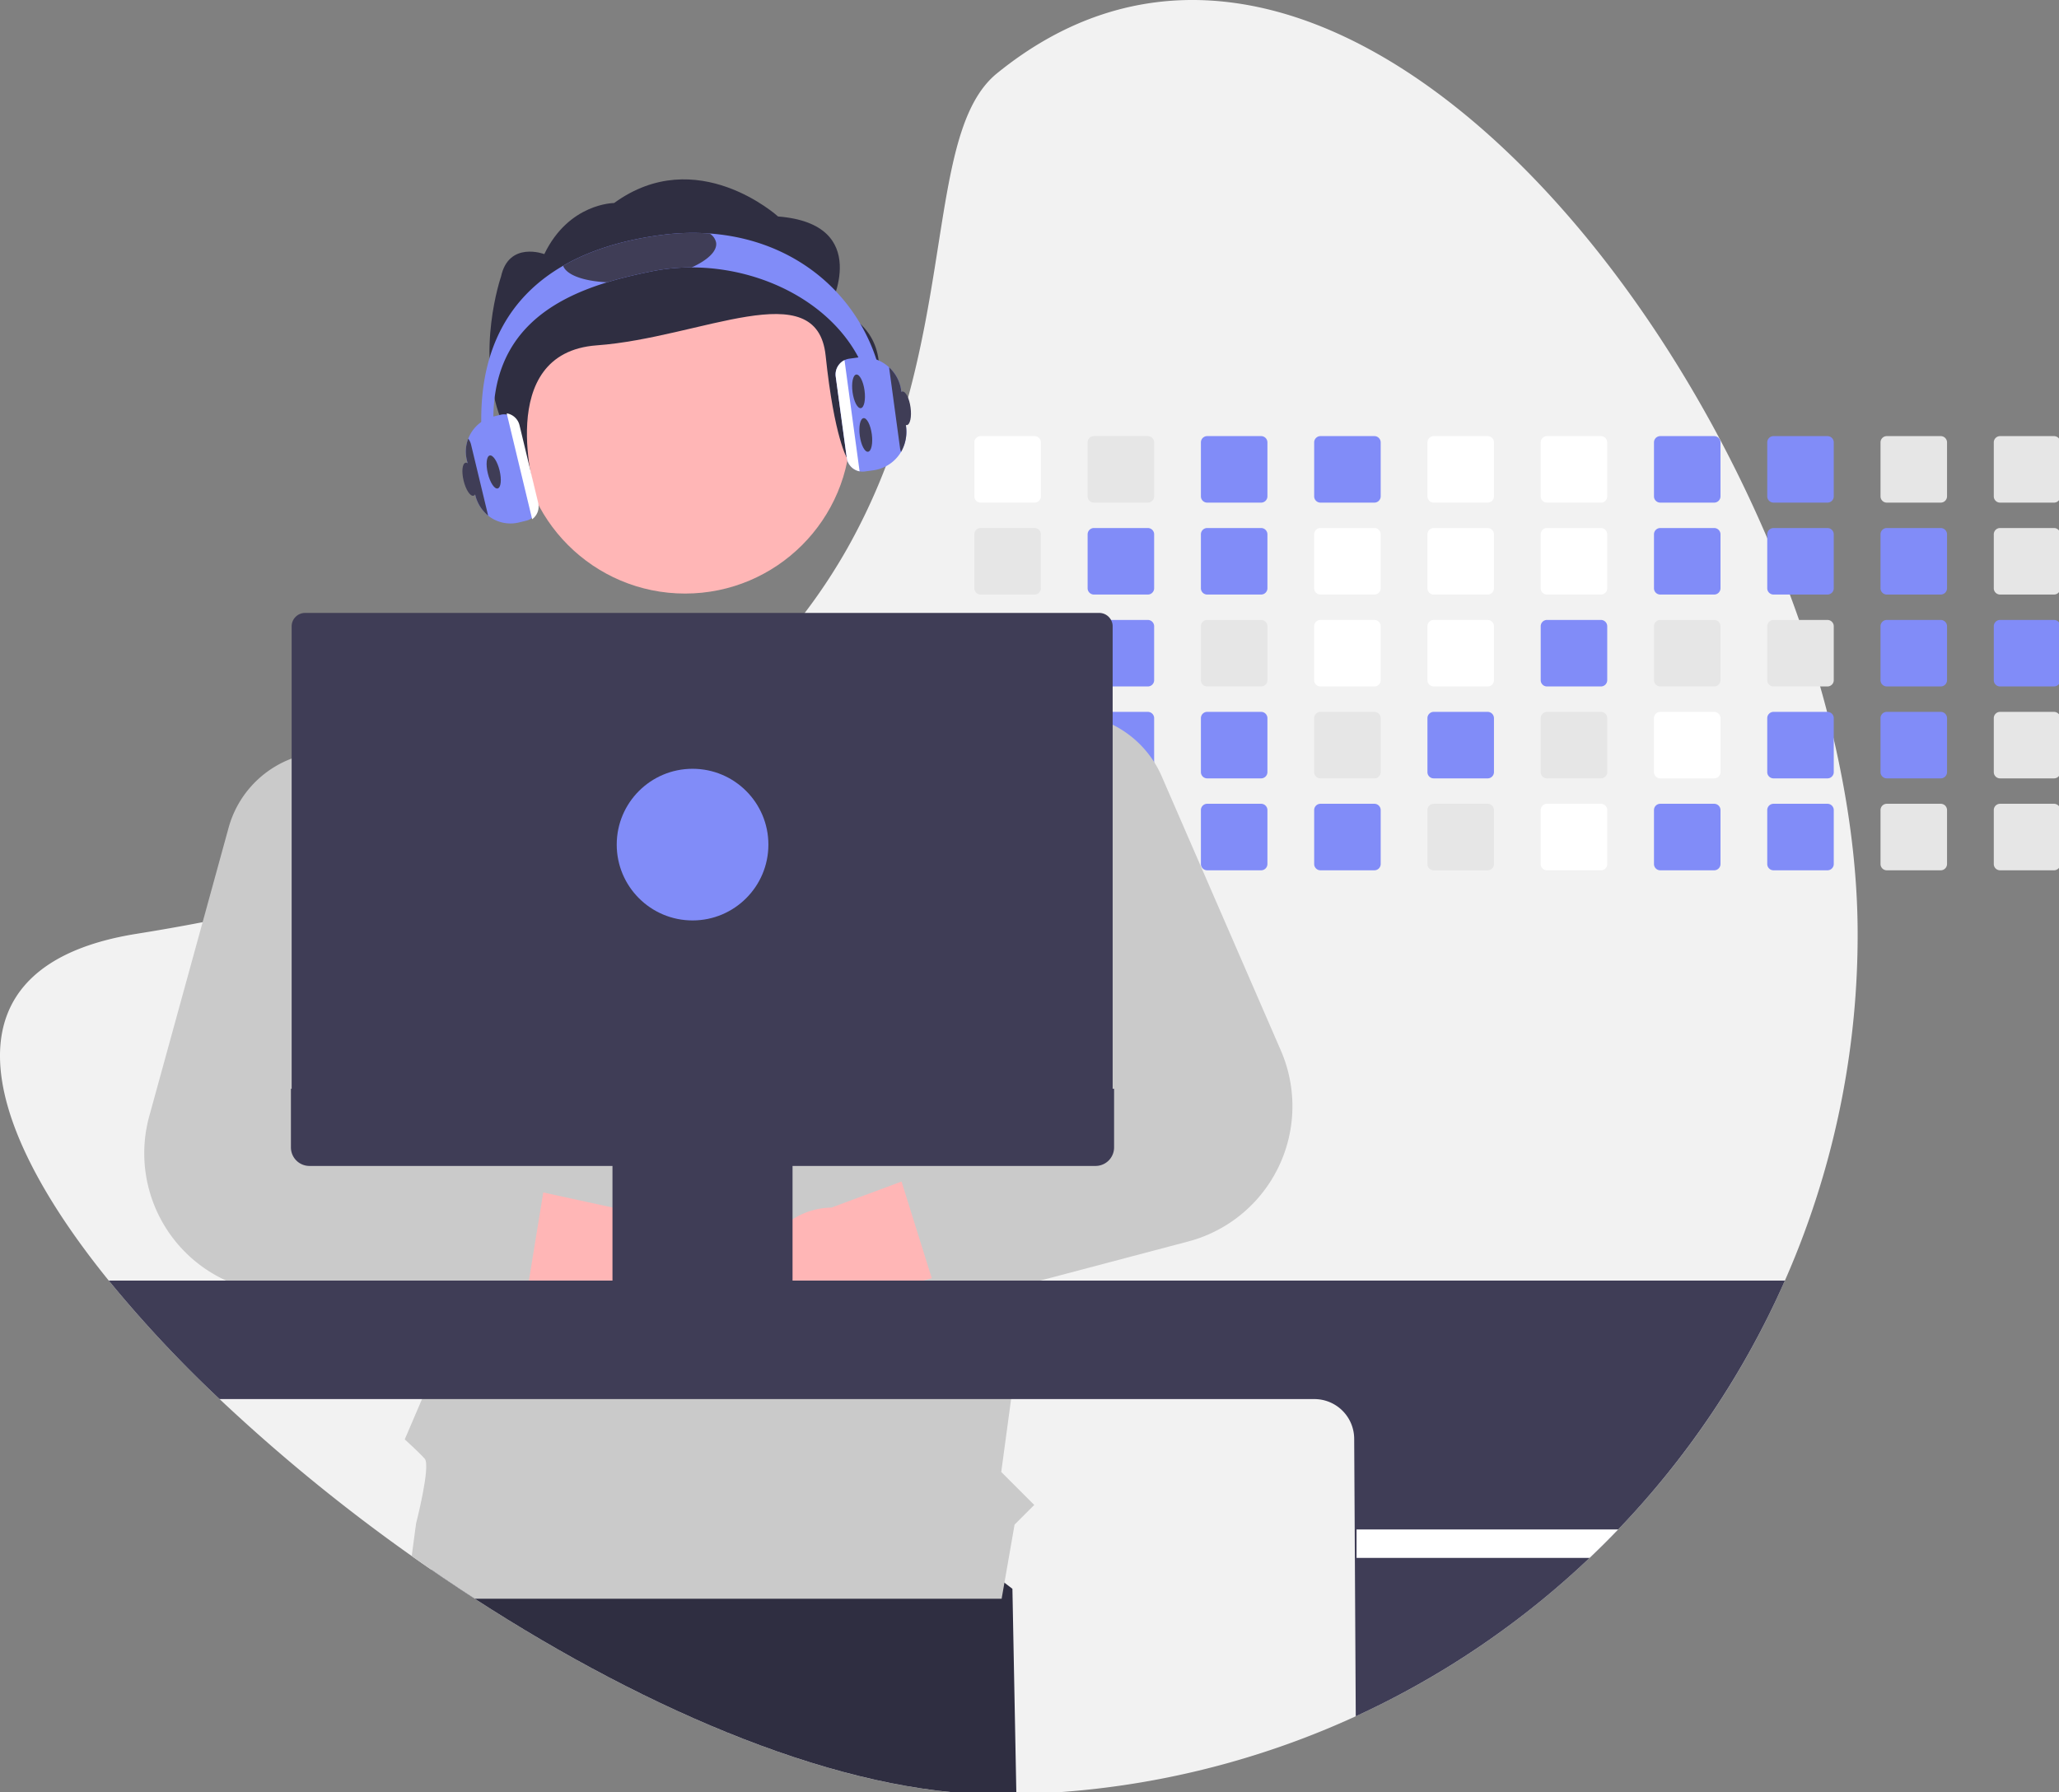 <svg width="425" height="370" viewBox="0 0 850 740" xmlns="http://www.w3.org/2000/svg"><rect x="0" y="0" width="850" height="740" fill="#808080" stroke="none"/><g transform="translate(-174.731 -79.585)"><path d="m941.609 465.125a354.21 354.21 0 0 1 -98.85 245.9q-5.745 6.015-11.8 11.74-9.225 8.775-19.07 16.87a353.934 353.934 0 0 1 -217.58 80.69q-3.975.09-7.98.09c-63.43 0-143.21-33.88-215.61-80.78q-8.985-5.82-17.81-11.91-4.125-2.82-8.21-5.72a730.43 730.43 0 0 1 -79.32-64.8 514.116 514.116 0 0 1 -45.75-48.92c-55.63-68.62-67.9-130.45 11.41-143.16q14.085-2.25 27.34-4.81 19.2-3.69 36.75-7.97 23.64-5.745 44.42-12.46 6.99-2.25 13.66-4.59c65.74-23.09 109.74-53.2 139.69-85.87q7.62-8.295 14.05-16.79a236.055 236.055 0 0 0 17.83-27.12 254.898 254.898 0 0 0 18.41-41.05l.27-.78c23.83-68.74 16.58-132.5 42.87-153.84 112.38-91.23 252.29 38.69 317.96 191.9q4.965 11.58 9.34 23.3 1.965 5.235 3.79 10.49 4.8 13.695 8.71 27.46 1.5 5.25 2.86 10.49c.97 3.77 1.9 7.53 2.76 11.29 6.39 27.53 9.86 54.68 9.86 80.35z" fill="#f2f2f2"/><path d="m594.309 820.325q-3.975.09-7.98.09c-63.43 0-143.21-33.88-215.61-80.78q-8.985-5.82-17.81-11.91l5.16-31.4 156.21-20.74 78.4 59.95z" fill="#2f2e41"/><path d="m601.829 259.635h-22.26a2.601 2.601 0 0 0 -2.6 2.6v22.27a2.593 2.593 0 0 0 2.6 2.59h22.26a2.599 2.599 0 0 0 2.6-2.59v-22.27a2.608 2.608 0 0 0 -2.6-2.6z" fill="#fff"/><g fill="#e6e6e6"><path d="m601.829 297.585h-22.26a2.601 2.601 0 0 0 -2.6 2.6v22.27a2.593 2.593 0 0 0 2.6 2.59h22.26a2.599 2.599 0 0 0 2.6-2.59v-22.27a2.608 2.608 0 0 0 -2.6-2.6z"/><path d="m601.829 335.535h-22.26a2.601 2.601 0 0 0 -2.6 2.6v22.26a2.595 2.595 0 0 0 2.6 2.6h22.26a2.601 2.601 0 0 0 2.6-2.6v-22.26a2.608 2.608 0 0 0 -2.6-2.6z"/><path d="m604.389 375.625a2.617 2.617 0 0 0 -2.56-2.14h-22.26a2.601 2.601 0 0 0 -2.6 2.6v22.26a2.595 2.595 0 0 0 2.6 2.6h22.26a2.601 2.601 0 0 0 2.6-2.6v-22.26a2.313 2.313 0 0 0 -.04-.46z"/><path d="m602.839 411.635a2.634 2.634 0 0 0 -1.01-.2h-22.26a2.595 2.595 0 0 0 -2.6 2.6v22.26a2.588 2.588 0 0 0 2.6 2.6h22.26a2.601 2.601 0 0 0 2.6-2.6v-22.26a2.616 2.616 0 0 0 -1.59-2.4z"/><path d="m648.589 259.635h-22.26a2.601 2.601 0 0 0 -2.6 2.6v22.27a2.593 2.593 0 0 0 2.6 2.59h22.26a2.599 2.599 0 0 0 2.6-2.59v-22.27a2.608 2.608 0 0 0 -2.6-2.6z"/></g><path d="m648.589 297.585h-22.26a2.601 2.601 0 0 0 -2.6 2.6v22.27a2.593 2.593 0 0 0 2.6 2.59h22.26a2.599 2.599 0 0 0 2.6-2.59v-22.27a2.608 2.608 0 0 0 -2.6-2.6z" fill="#818cf8"/><path d="m648.589 335.535h-22.26a2.601 2.601 0 0 0 -2.6 2.6v22.26a2.595 2.595 0 0 0 2.6 2.6h22.26a2.601 2.601 0 0 0 2.6-2.6v-22.26a2.608 2.608 0 0 0 -2.6-2.6z" fill="#818cf8"/><path d="m648.589 373.485h-22.26a2.593 2.593 0 0 0 -2.46 1.78 2.478 2.478 0 0 0 -.14.82v22.26a2.595 2.595 0 0 0 2.6 2.6h22.26a2.601 2.601 0 0 0 2.6-2.6v-22.26a2.608 2.608 0 0 0 -2.6-2.6z" fill="#818cf8"/><path d="m648.589 411.435h-22.26a2.595 2.595 0 0 0 -2.6 2.6v22.26a2.595 2.595 0 0 0 2.6 2.6h22.26a2.601 2.601 0 0 0 2.6-2.6v-22.26a2.601 2.601 0 0 0 -2.6-2.6z" fill="#e6e6e6"/><path d="m695.349 259.635h-22.26a2.601 2.601 0 0 0 -2.6 2.6v22.27a2.593 2.593 0 0 0 2.6 2.59h22.26a2.599 2.599 0 0 0 2.6-2.59v-22.27a2.608 2.608 0 0 0 -2.6-2.6z" fill="#818cf8"/><path d="m695.349 297.585h-22.26a2.601 2.601 0 0 0 -2.6 2.6v22.27a2.593 2.593 0 0 0 2.6 2.59h22.26a2.599 2.599 0 0 0 2.6-2.59v-22.27a2.608 2.608 0 0 0 -2.6-2.6z" fill="#818cf8"/><path d="m695.349 335.535h-22.26a2.601 2.601 0 0 0 -2.6 2.6v22.26a2.595 2.595 0 0 0 2.6 2.6h22.26a2.601 2.601 0 0 0 2.6-2.6v-22.26a2.608 2.608 0 0 0 -2.6-2.6z" fill="#e6e6e6"/><path d="m695.349 373.485h-22.26a2.601 2.601 0 0 0 -2.6 2.6v22.26a2.595 2.595 0 0 0 2.6 2.6h22.26a2.601 2.601 0 0 0 2.6-2.6v-22.26a2.608 2.608 0 0 0 -2.6-2.6z" fill="#818cf8"/><path d="m695.349 411.435h-22.26a2.595 2.595 0 0 0 -2.6 2.6v22.26a2.595 2.595 0 0 0 2.6 2.6h22.26a2.601 2.601 0 0 0 2.6-2.6v-22.26a2.601 2.601 0 0 0 -2.6-2.6z" fill="#818cf8"/><path d="m742.109 259.635h-22.26a2.601 2.601 0 0 0 -2.6 2.6v22.27a2.593 2.593 0 0 0 2.6 2.59h22.26a2.599 2.599 0 0 0 2.6-2.59v-22.27a2.608 2.608 0 0 0 -2.6-2.6z" fill="#818cf8"/><path d="m742.109 297.585h-22.26a2.601 2.601 0 0 0 -2.6 2.6v22.27a2.593 2.593 0 0 0 2.6 2.59h22.26a2.599 2.599 0 0 0 2.6-2.59v-22.27a2.608 2.608 0 0 0 -2.6-2.6z" fill="#fff"/><path d="m742.109 335.535h-22.26a2.601 2.601 0 0 0 -2.6 2.6v22.26a2.595 2.595 0 0 0 2.6 2.6h22.26a2.601 2.601 0 0 0 2.6-2.6v-22.26a2.608 2.608 0 0 0 -2.6-2.6z" fill="#fff"/><path d="m742.109 373.485h-22.26a2.601 2.601 0 0 0 -2.6 2.6v22.26a2.595 2.595 0 0 0 2.6 2.6h22.26a2.601 2.601 0 0 0 2.6-2.6v-22.26a2.608 2.608 0 0 0 -2.6-2.6z" fill="#e6e6e6"/><path d="m742.109 411.435h-22.26a2.595 2.595 0 0 0 -2.6 2.6v22.26a2.595 2.595 0 0 0 2.6 2.6h22.26a2.601 2.601 0 0 0 2.6-2.6v-22.26a2.601 2.601 0 0 0 -2.6-2.6z" fill="#818cf8"/><path d="m788.869 259.635h-22.27a2.599 2.599 0 0 0 -2.59 2.6v22.27a2.591 2.591 0 0 0 2.59 2.59h22.27a2.599 2.599 0 0 0 2.6-2.59v-22.27a2.608 2.608 0 0 0 -2.6-2.6z" fill="#fff"/><path d="m788.869 297.585h-22.27a2.599 2.599 0 0 0 -2.59 2.6v22.27a2.59 2.59 0 0 0 2.59 2.59h22.27a2.599 2.599 0 0 0 2.6-2.59v-22.27a2.608 2.608 0 0 0 -2.6-2.6z" fill="#fff"/><path d="m788.869 335.535h-22.27a2.599 2.599 0 0 0 -2.59 2.6v22.26a2.593 2.593 0 0 0 2.59 2.6h22.27a2.601 2.601 0 0 0 2.6-2.6v-22.26a2.608 2.608 0 0 0 -2.6-2.6z" fill="#fff"/><path d="m788.869 373.485h-22.27a2.599 2.599 0 0 0 -2.59 2.6v22.26a2.593 2.593 0 0 0 2.59 2.6h22.27a2.601 2.601 0 0 0 2.6-2.6v-22.26a2.608 2.608 0 0 0 -2.6-2.6z" fill="#818cf8"/><path d="m788.869 411.435h-22.27a2.593 2.593 0 0 0 -2.59 2.6v22.26a2.593 2.593 0 0 0 2.59 2.6h22.27a2.601 2.601 0 0 0 2.6-2.6v-22.26a2.601 2.601 0 0 0 -2.6-2.6z" fill="#e6e6e6"/><path d="m835.629 259.635h-22.27a2.599 2.599 0 0 0 -2.59 2.6v22.27a2.591 2.591 0 0 0 2.59 2.59h22.27a2.599 2.599 0 0 0 2.6-2.59v-22.27a2.608 2.608 0 0 0 -2.6-2.6z" fill="#fff"/><path d="m835.629 297.585h-22.27a2.599 2.599 0 0 0 -2.59 2.6v22.27a2.59 2.59 0 0 0 2.59 2.59h22.27a2.599 2.599 0 0 0 2.6-2.59v-22.27a2.608 2.608 0 0 0 -2.6-2.6z" fill="#fff"/><path d="m835.629 335.535h-22.27a2.599 2.599 0 0 0 -2.59 2.6v22.26a2.593 2.593 0 0 0 2.59 2.6h22.27a2.601 2.601 0 0 0 2.6-2.6v-22.26a2.608 2.608 0 0 0 -2.6-2.6z" fill="#818cf8"/><path d="m835.629 373.485h-22.27a2.599 2.599 0 0 0 -2.59 2.6v22.26a2.593 2.593 0 0 0 2.59 2.6h22.27a2.601 2.601 0 0 0 2.6-2.6v-22.26a2.608 2.608 0 0 0 -2.6-2.6z" fill="#e6e6e6"/><path d="m835.629 411.435h-22.27a2.593 2.593 0 0 0 -2.59 2.6v22.26a2.593 2.593 0 0 0 2.59 2.6h22.27a2.601 2.601 0 0 0 2.6-2.6v-22.26a2.601 2.601 0 0 0 -2.6-2.6z" fill="#fff"/><path d="m882.389 259.635h-22.27a2.599 2.599 0 0 0 -2.59 2.6v22.27a2.591 2.591 0 0 0 2.59 2.59h22.27a2.599 2.599 0 0 0 2.6-2.59v-22.27a2.608 2.608 0 0 0 -2.6-2.6z" fill="#818cf8"/><path d="m882.389 297.585h-22.27a2.599 2.599 0 0 0 -2.59 2.6v22.27a2.59 2.59 0 0 0 2.59 2.59h22.27a2.599 2.599 0 0 0 2.6-2.59v-22.27a2.608 2.608 0 0 0 -2.6-2.6z" fill="#818cf8"/><path d="m882.389 335.535h-22.27a2.599 2.599 0 0 0 -2.59 2.6v22.26a2.593 2.593 0 0 0 2.59 2.6h22.27a2.601 2.601 0 0 0 2.6-2.6v-22.26a2.608 2.608 0 0 0 -2.6-2.6z" fill="#e6e6e6"/><path d="m882.389 373.485h-22.27a2.599 2.599 0 0 0 -2.59 2.6v22.26a2.593 2.593 0 0 0 2.59 2.6h22.27a2.601 2.601 0 0 0 2.6-2.6v-22.26a2.608 2.608 0 0 0 -2.6-2.6z" fill="#fff"/><path d="m882.389 411.435h-22.27a2.593 2.593 0 0 0 -2.59 2.6v22.26a2.593 2.593 0 0 0 2.59 2.6h22.27a2.601 2.601 0 0 0 2.6-2.6v-22.26a2.601 2.601 0 0 0 -2.6-2.6z" fill="#818cf8"/><path d="m929.149 259.635h-22.27a2.599 2.599 0 0 0 -2.59 2.6v22.27a2.591 2.591 0 0 0 2.59 2.59h22.27a2.599 2.599 0 0 0 2.6-2.59v-22.27a2.608 2.608 0 0 0 -2.6-2.6z" fill="#818cf8"/><path d="m929.149 297.585h-22.27a2.599 2.599 0 0 0 -2.59 2.6v22.27a2.59 2.59 0 0 0 2.59 2.59h22.27a2.599 2.599 0 0 0 2.6-2.59v-22.27a2.608 2.608 0 0 0 -2.6-2.6z" fill="#818cf8"/><path d="m929.149 335.535h-22.27a2.599 2.599 0 0 0 -2.59 2.6v22.26a2.593 2.593 0 0 0 2.59 2.6h22.27a2.601 2.601 0 0 0 2.6-2.6v-22.26a2.608 2.608 0 0 0 -2.6-2.6z" fill="#e6e6e6"/><path d="m929.149 373.485h-22.27a2.599 2.599 0 0 0 -2.59 2.6v22.26a2.593 2.593 0 0 0 2.59 2.6h22.27a2.601 2.601 0 0 0 2.6-2.6v-22.26a2.608 2.608 0 0 0 -2.6-2.6z" fill="#818cf8"/><path d="m929.149 411.435h-22.27a2.593 2.593 0 0 0 -2.59 2.6v22.26a2.593 2.593 0 0 0 2.59 2.6h22.27a2.601 2.601 0 0 0 2.6-2.6v-22.26a2.601 2.601 0 0 0 -2.6-2.6z" fill="#818cf8"/><path d="m975.909 259.635h-22.27a2.599 2.599 0 0 0 -2.59 2.6v22.27a2.591 2.591 0 0 0 2.59 2.59h22.27a2.599 2.599 0 0 0 2.6-2.59v-22.27a2.608 2.608 0 0 0 -2.6-2.6z" fill="#e6e6e6"/><path d="m975.909 297.585h-22.27a2.599 2.599 0 0 0 -2.59 2.6v22.27a2.59 2.59 0 0 0 2.59 2.59h22.27a2.599 2.599 0 0 0 2.6-2.59v-22.27a2.608 2.608 0 0 0 -2.6-2.6z" fill="#818cf8"/><path d="m975.909 335.535h-22.27a2.599 2.599 0 0 0 -2.59 2.6v22.26a2.593 2.593 0 0 0 2.59 2.6h22.27a2.601 2.601 0 0 0 2.6-2.6v-22.26a2.608 2.608 0 0 0 -2.6-2.6z" fill="#818cf8"/><path d="m975.909 373.485h-22.27a2.599 2.599 0 0 0 -2.59 2.6v22.26a2.593 2.593 0 0 0 2.59 2.6h22.27a2.601 2.601 0 0 0 2.6-2.6v-22.26a2.608 2.608 0 0 0 -2.6-2.6z" fill="#818cf8"/><path d="m975.909 411.435h-22.27a2.593 2.593 0 0 0 -2.59 2.6v22.26a2.593 2.593 0 0 0 2.59 2.6h22.27a2.601 2.601 0 0 0 2.6-2.6v-22.26a2.601 2.601 0 0 0 -2.6-2.6z" fill="#e6e6e6"/><path d="m1022.669 259.635h-22.27a2.599 2.599 0 0 0 -2.59 2.6v22.27a2.591 2.591 0 0 0 2.59 2.59h22.27a2.599 2.599 0 0 0 2.6-2.59v-22.27a2.608 2.608 0 0 0 -2.6-2.6z" fill="#e6e6e6"/><path d="m1022.669 297.585h-22.27a2.599 2.599 0 0 0 -2.59 2.6v22.27a2.591 2.591 0 0 0 2.59 2.59h22.27a2.599 2.599 0 0 0 2.6-2.59v-22.27a2.608 2.608 0 0 0 -2.6-2.6z" fill="#e6e6e6"/><path d="m1022.669 335.535h-22.27a2.599 2.599 0 0 0 -2.59 2.6v22.26a2.593 2.593 0 0 0 2.59 2.6h22.27a2.601 2.601 0 0 0 2.6-2.6v-22.26a2.608 2.608 0 0 0 -2.6-2.6z" fill="#818cf8"/><path d="m1022.669 373.485h-22.27a2.599 2.599 0 0 0 -2.59 2.6v22.26a2.593 2.593 0 0 0 2.59 2.6h22.27a2.601 2.601 0 0 0 2.6-2.6v-22.26a2.608 2.608 0 0 0 -2.6-2.6z" fill="#e6e6e6"/><path d="m1022.669 411.435h-22.27a2.593 2.593 0 0 0 -2.59 2.6v22.26a2.593 2.593 0 0 0 2.59 2.6h22.27a2.601 2.601 0 0 0 2.6-2.6v-22.26a2.601 2.601 0 0 0 -2.6-2.6z" fill="#e6e6e6"/></g><path d="m336.095 660.051h-.62l.53-.07z" fill="#2f2e41"/><circle cx="282.814" cy="176.733" fill="#ffb6b6" r="68.322"/><g transform="translate(-174.731 -79.585)"><path d="m517.377 206.226s17.869-34.161-21.444-37.266c0 0-33.515-30.402-67.676-5.558 0 0-18.633 0-28.823 21.086 0 0-14.655-5.558-17.876 9.317 0 0-10.723 31.055 0 59.005 10.723 27.95 14.285 31.055 14.285 31.055s-17.621-58.598 25.27-61.704 90.887-29.909 94.461 4.251 8.953 42.578 8.953 42.578 33.95-48.789-7.152-62.764z" fill="#2f2e41"/><path d="m634.279 424.695-.22 1.16-2.47 13.04-17.07 90.2-1.01 5.31-2.12 11.23-2.9 15.32-6.43 33.95-1.84 9.73-.69 3.65-.24 1.28-1.91 10.07-.58 3.04-4.66 34.53-4.07 30.09 13.62 13.62-8.12 8.12-5.33 30.53.01.07h-217.53q-13.2-8.55-26.02-17.63l1.79-13.4s6.16-23.93 3.57-26.79c-2.58-2.86-8.24-7.97-8.24-7.97l7.13-16.64.99-2.31-1.66-34.43-.04-.83-.55-11.35-.07-1.46-.11-2.19-2.11-43.68-.04-.72-.64-13.24-.6-12.59-.26-5.31-2.57-53.13-1.74-36.08-1.52-31.41 6.11-2.07 65.35-22.21 27.07-35.19 56.34.42 27.58.21 46.02 42.68 10.47 5 .08.04 7.51 3.59 19.04 9.09 20.13 9.62 10.33 4.93z" fill="#cacaca"/><path d="m443.84 637.136a30.286 30.286 0 0 1 -40.664-22.43l-106.559-15.118 37.043-41.902 95.511 20.78a30.45 30.45 0 0 1 14.669 58.67z" fill="#ffb6b6"/><path d="m396.329 560.955a13.522 13.522 0 0 0 -7.89-4.87l-43.72-9.09-4.49-.93a18.933 18.933 0 0 1 -12.53-9.07 19.161 19.161 0 0 1 -2.45-7.9 18.895 18.895 0 0 1 .89-7.48l15.15-45.65 9.83-29.62a41.792 41.792 0 0 0 2.09-11.05 43.349 43.349 0 0 0 -9.07-28.89 42.693 42.693 0 0 0 -49.01-13.64c-.25.09-.51.19-.76.29a42.583 42.583 0 0 0 -25.31 28.41l-10.68 38.85-22.03 80.09a57.766 57.766 0 0 0 48.96 72.68l62.97 7.38 29.14 3.42a13.497 13.497 0 0 0 14.84-10.73 4.895 4.895 0 0 0 .11-.55l.7-4.32 5.93-36.38.06-.37a13.475 13.475 0 0 0 -2.73-10.58z" fill="#cacaca"/><path d="m511.714 638.302a30.286 30.286 0 0 0 37.094-27.94l103.362-29.994-42.582-36.26-91.626 34.041a30.45 30.45 0 0 0 -6.249 60.152z" fill="#ffb6b6"/><path d="m703.489 513.275-49.16-113.14a42.819 42.819 0 0 0 -20.27-21.35 43.356 43.356 0 0 0 -8.78-3.2c-.47-.12-.94-.23-1.41-.32a42.132 42.132 0 0 0 -19.48.36 42.814 42.814 0 0 0 -27.34 21.73 1.004 1.004 0 0 0 -.08.14 43.1 43.1 0 0 0 -.37 38.85l.61 1.22 34.74 69.77a18.9 18.9 0 0 1 -10.5 26.19l-2.44.88-43.88 15.85a13.497 13.497 0 0 0 -8.33 16.79l.11.35 12.3 39.36c.06.18.12.36.19.54a7.054 7.054 0 0 0 .4.99 13.482 13.482 0 0 0 15.81 7.53l23.68-6.25 4.83-1.28 61.15-16.15a57.76 57.76 0 0 0 38.22-78.86z" fill="#cacaca"/><path d="m219.629 608.285a514.116 514.116 0 0 0 45.75 48.92h451.97a16.446 16.446 0 0 1 16.42 16.43l.65 114.53a355.43 355.43 0 0 0 77.47-48.53q9.84-8.085 19.07-16.87 6.045-5.73 11.8-11.74a355.629 355.629 0 0 0 68.82-102.74z" fill="#3f3d56"/><path d="m842.759 711.025q-5.745 6.015-11.8 11.74h-96.21v-11.74z" fill="#fff"/><path d="m633.379 335.535a5.538 5.538 0 0 0 -4.87-2.9h-327.84a5.555 5.555 0 0 0 -5.54 5.55v196.22h338.93v-196.22a5.385 5.385 0 0 0 -.68-2.65z" fill="#3f3d56"/><path d="m294.832 529.092v24.214a7.644 7.644 0 0 0 7.644 7.644h125.097v47.787h-1.662a.993.993 0 0 0 -.993.993v3.324a.993.993 0 0 0 .993.993h77.658a.993.993 0 0 0 .993-.993v-3.324a.993.993 0 0 0 -.993-.993h-1.662v-47.787h125.097a7.644 7.644 0 0 0 7.644-7.644v-24.214z" fill="#3f3d56"/></g><circle cx="285.903" cy="348.704" fill="#818cf8" r="31.306"/><path d="m540.399 252.585h-5c0-37.8-37.41-62.57-75.15-62.59a82.382 82.382 0 0 0 -16.35 1.59c-6.06 1.21-12.35 2.66-18.53 4.55-24.37 7.47-46.97 21.91-46.97 56.45a78.591 78.591 0 0 0 2.54 19.88l-4.84 1.26a83.876 83.876 0 0 1 -2.7-21.14c0-30.18 12.39-50.91 33.79-63.27 11.25-6.5 24.98-10.69 40.71-12.73a97.131 97.131 0 0 1 19.75-.6c43.4 3.12 72.75 36.4 72.75 76.6z" fill="#818cf8" transform="translate(-174.731 -79.585)"/><path d="m548.729 255.355-1.97-14.56a15.71 15.71 0 0 0 -5-9.56 15.816 15.816 0 0 0 -13.25-4l-3.13.43a6.524 6.524 0 0 0 -4.35 2.53 6.548 6.548 0 0 0 -1.29 4.87l4.55 33.54a6.577 6.577 0 0 0 5.3 5.57 6.154 6.154 0 0 0 1.22.12 6.499 6.499 0 0 0 .88-.06l3.5-.47a15.791 15.791 0 0 0 10.74-6.43c.27-.38.53-.77.77-1.17a16.748 16.748 0 0 0 2.03-10.81z" fill="#818cf8" transform="translate(-174.731 -79.585)"/><path d="m523.359 228.275a6.432 6.432 0 0 0 -2.33 1.92 6.548 6.548 0 0 0 -1.29 4.87l4.55 33.54a6.577 6.577 0 0 0 5.3 5.57z" fill="#fff" transform="translate(-174.731 -79.585)"/><path d="m548.729 255.355-1.97-14.56a15.71 15.71 0 0 0 -5-9.56l4.53 33.37a6.176 6.176 0 0 0 .41 1.56 16.748 16.748 0 0 0 2.03-10.81z" fill="#3f3d56" transform="translate(-174.731 -79.585)"/><ellipse cx="532.218" cy="258.909" fill="#3f3d56" rx="2.5" ry="7" transform="matrix(.991 -.134 .134 .991 -204.705 -5.691)"/><ellipse cx="529.218" cy="240.909" fill="#3f3d56" rx="2.5" ry="7" transform="matrix(.991 -.134 .134 .991 -202.312 -6.257)"/><ellipse cx="548.218" cy="247.909" fill="#3f3d56" rx="2.5" ry="7" transform="matrix(.991 -.134 .134 .991 -203.081 -3.64)"/><path d="m460.249 189.995a82.382 82.382 0 0 0 -16.35 1.59c-6.06 1.21-12.35 2.66-18.53 4.55-9.65-.47-16.75-2.97-18.18-6.82 11.25-6.5 24.98-10.69 40.71-12.73a97.131 97.131 0 0 1 19.75-.6 5.727 5.727 0 0 1 2.72 3.82c.47 3.48-3.5 7.18-10.12 10.19z" fill="#3f3d56" transform="translate(-174.731 -79.585)"/><path d="m396.409 287.285-7.7-32.01a6.024 6.024 0 0 0 -4.88-4.55 6.733 6.733 0 0 0 -1-.08 6.026 6.026 0 0 0 -1.4.17l-2.98.72a14.904 14.904 0 0 0 -10.99 17.96l3.45 14.36a15.845 15.845 0 0 0 5.34 8.62 14.045 14.045 0 0 0 1.36.97 14.809 14.809 0 0 0 11.37 1.84l2.97-.72a5.84 5.84 0 0 0 2.17-1.01 5.993 5.993 0 0 0 2.29-6.27z" fill="#818cf8" transform="translate(-174.731 -79.585)"/><ellipse cx="378.629" cy="274.523" fill="#3f3d56" rx="2.5" ry="7" transform="matrix(.972 -.234 .234 .972 -228.451 16.619)"/><ellipse cx="368.629" cy="277.523" fill="#3f3d56" rx="2.5" ry="7" transform="matrix(.972 -.234 .234 .972 -229.43 14.363)"/><path d="m396.899 287.165-7.7-32.01a6.532 6.532 0 0 0 -5.29-4.92l10.51 43.72a6.511 6.511 0 0 0 2.48-6.79z" fill="#fff" transform="translate(-174.731 -79.585)"/><path d="m369.199 263.155a6.476 6.476 0 0 0 -1.17-2.45 14.725 14.725 0 0 0 -.57 8.79l3.45 14.36a15.845 15.845 0 0 0 5.34 8.62z" fill="#3f3d56" transform="translate(-174.731 -79.585)"/></svg>
